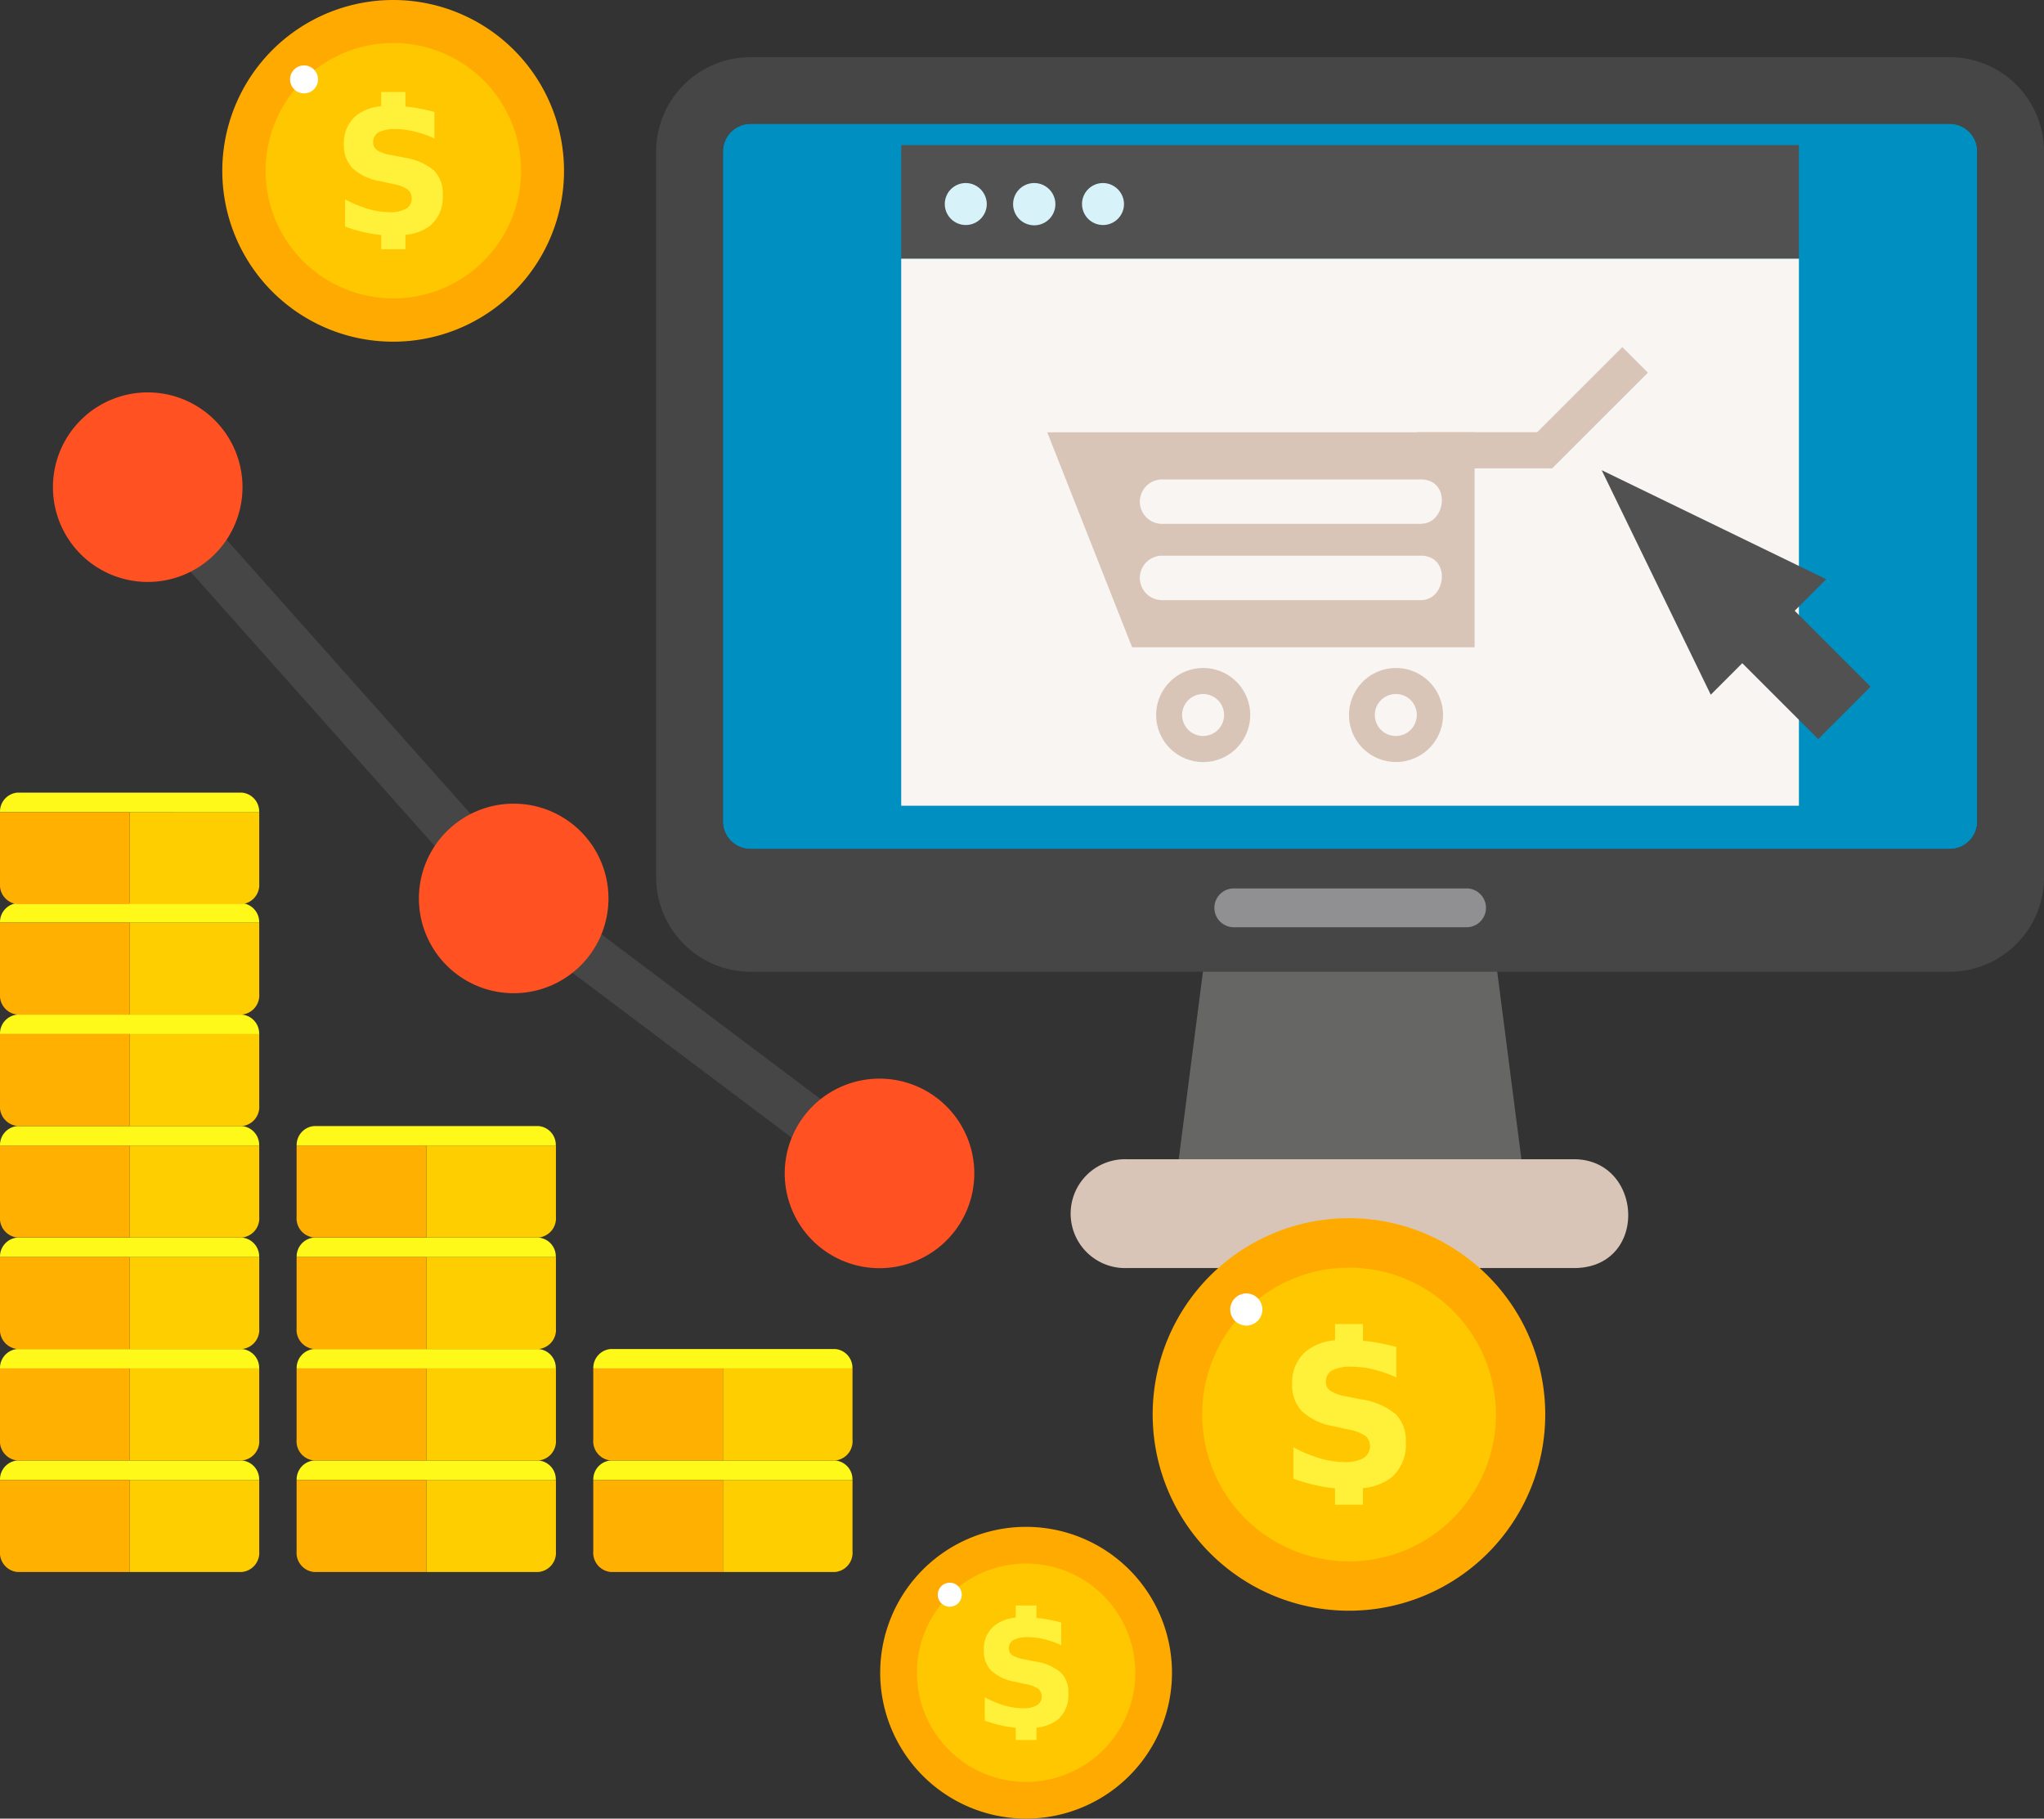 <svg xmlns="http://www.w3.org/2000/svg" width="68.189" height="60.676" viewBox="0 0 68.189 60.676">
  <rect x="0" y="0" width="68.189" height="60.676" fill="#333333" stroke="none"/>
  <g id="Group_177598" data-name="Group 177598" transform="translate(-4182.875 -2858.93)">
    <g id="Group_177278" data-name="Group 177278" transform="translate(4204.765 2860.835)">
      <g id="Group_177273" data-name="Group 177273" transform="translate(0 0)">
        <path id="Path_39157" data-name="Path 39157" d="M4452.126,2898.8v22.359a.92.92,0,0,1-.919.92H4411.2a.923.923,0,0,1-.92-.912V2898.8a.927.927,0,0,1,.92-.921h40.009A.92.92,0,0,1,4452.126,2898.8Z" transform="translate(-4408.053 -2895.658)" fill="#008fc1"/>
        <path id="Path_39158" data-name="Path 39158" d="M4432.445,2876.9h-40.009a3.149,3.149,0,0,0-3.145,3.146v24.22a3.15,3.15,0,0,0,3.145,3.146h40.009a3.149,3.149,0,0,0,3.145-3.146v-24.22A3.149,3.149,0,0,0,4432.445,2876.9Zm-40.928,3.146a.929.929,0,0,1,.919-.92h40.009a.92.92,0,0,1,.919.92V2902.4a.921.921,0,0,1-.919.92h-40.009a.921.921,0,0,1-.919-.911v-22.366Z" transform="translate(-4389.291 -2876.897)" fill="#474646"/>
      </g>
      <path id="Path_39159" data-name="Path 39159" d="M4573.264,3139.729H4565.5a.647.647,0,1,1,0-1.295h7.767A.647.647,0,0,1,4573.264,3139.729Z" transform="translate(-4546.23 -3110.698)" fill="#908f92"/>
      <path id="Path_39160" data-name="Path 39160" d="M4565.109,3170.873h-11.432l.808-6.26h9.817Z" transform="translate(-4536.244 -3134.101)" fill="#666665"/>
      <path id="Path_39161" data-name="Path 39161" d="M4536.816,3227.268h-14.927a1.816,1.816,0,1,1,0-3.631h14.927C4539.144,3223.637,4539.328,3227.268,4536.816,3227.268Z" transform="translate(-4506.203 -3186.866)" fill="#d8c5b8"/>
      <g id="Group_177277" data-name="Group 177277" transform="translate(8.175 2.936)">
        <g id="Group_177275" data-name="Group 177275">
          <rect id="Rectangle_162784" data-name="Rectangle 162784" width="29.948" height="3.791" fill="#515151"/>
          <g id="Group_177274" data-name="Group 177274" transform="translate(1.445 1.262)">
            <path id="Path_39162" data-name="Path 39162" d="M4481.412,2917.18a.7.7,0,1,1-.705-.7A.706.706,0,0,1,4481.412,2917.18Z" transform="translate(-4480.003 -2916.476)" fill="#d7f2f9"/>
            <path id="Path_39163" data-name="Path 39163" d="M4502.992,2917.18a.705.705,0,1,1-.707-.7A.706.706,0,0,1,4502.992,2917.18Z" transform="translate(-4499.294 -2916.476)" fill="#d7f2f9"/>
            <path id="Path_39164" data-name="Path 39164" d="M4524.581,2917.18a.7.7,0,1,1-.7-.7A.706.706,0,0,1,4524.581,2917.18Z" transform="translate(-4518.594 -2916.476)" fill="#d7f2f9"/>
          </g>
          <rect id="Rectangle_162785" data-name="Rectangle 162785" width="29.948" height="18.25" transform="translate(0 3.791)" fill="#f9f5f2"/>
        </g>
        <g id="Group_177276" data-name="Group 177276" transform="translate(4.872 6.739)">
          <path id="Path_39165" data-name="Path 39165" d="M4610.384,3070.662a1.568,1.568,0,1,1-1.57-1.568A1.569,1.569,0,0,1,4610.384,3070.662Z" transform="translate(-4597.181 -3058.387)" fill="#d8c5b8"/>
          <path id="Path_39166" data-name="Path 39166" d="M4549.72,3070.662a1.569,1.569,0,1,1-1.569-1.568A1.569,1.569,0,0,1,4549.72,3070.662Z" transform="translate(-4542.949 -3058.387)" fill="#d8c5b8"/>
          <path id="Path_39167" data-name="Path 39167" d="M4556.2,3078.01a.7.7,0,1,1-.7-.7A.7.7,0,0,1,4556.2,3078.01Z" transform="translate(-4550.301 -3065.735)" fill="#f9f5f2"/>
          <path id="Path_39168" data-name="Path 39168" d="M4616.85,3078.01a.7.7,0,1,1-.695-.7A.694.694,0,0,1,4616.85,3078.01Z" transform="translate(-4604.522 -3065.735)" fill="#f9f5f2"/>
          <path id="Path_39169" data-name="Path 39169" d="M4512.321,2994.9l2.831,7.172h11.426V2994.9Zm12.461,5.6h-8.631a.741.741,0,0,1,0-1.483h8.631C4525.79,2999.013,4525.647,3000.5,4524.782,3000.5Zm0-2.545h-8.631a.741.741,0,1,1,0-1.482h8.631C4525.79,2996.469,4525.647,2997.951,4524.782,2997.951Z" transform="translate(-4512.321 -2992.057)" fill="#d8c5b8"/>
          <rect id="Rectangle_162786" data-name="Rectangle 162786" width="4.515" height="1.207" transform="translate(12.328 2.839)" fill="#d8c5b8"/>
          <rect id="Rectangle_162787" data-name="Rectangle 162787" width="4.516" height="1.206" transform="translate(15.991 3.193) rotate(-44.992)" fill="#d8c5b8"/>
        </g>
        <path id="Path_39170" data-name="Path 39170" d="M4691.411,3013.294l2.534,2.533,1.747-1.748-2.532-2.534,1.053-1.052-7.492-3.638,3.639,7.491Z" transform="translate(-4663.353 -2996.009)" fill="#515151"/>
      </g>
    </g>
    <g id="Group_177286" data-name="Group 177286" transform="translate(4182.875 2885.376)">
      <g id="Group_177279" data-name="Group 177279" transform="translate(0 22.281)">
        <path id="Path_39171" data-name="Path 39171" d="M4223.658,3324.531v3.071h3.743a.643.643,0,0,0,.58-.693v-2.334a.185.185,0,0,0,0-.043Z" transform="translate(-4219.333 -3323.882)" fill="#ffce00"/>
        <path id="Path_39172" data-name="Path 39172" d="M4182.875,3319.057h8.646a.632.632,0,0,0-.579-.649h-7.489A.634.634,0,0,0,4182.875,3319.057Z" transform="translate(-4182.875 -3318.408)" fill="#fff91a"/>
        <path id="Path_39173" data-name="Path 39173" d="M4182.875,3324.575v2.334a.644.644,0,0,0,.578.693h3.748v-3.071h-4.326Z" transform="translate(-4182.875 -3323.882)" fill="#ffb000"/>
      </g>
      <g id="Group_177280" data-name="Group 177280" transform="translate(0 18.562)">
        <path id="Path_39174" data-name="Path 39174" d="M4223.658,3289.463v3.07h3.743a.642.642,0,0,0,.58-.692v-2.335a.178.178,0,0,0,0-.042Z" transform="translate(-4219.333 -3288.814)" fill="#ffce00"/>
        <path id="Path_39175" data-name="Path 39175" d="M4182.875,3283.99h8.646a.631.631,0,0,0-.579-.649h-7.489A.634.634,0,0,0,4182.875,3283.99Z" transform="translate(-4182.875 -3283.341)" fill="#fff91a"/>
        <path id="Path_39176" data-name="Path 39176" d="M4182.875,3289.505v2.335a.643.643,0,0,0,.578.692h3.748v-3.07h-4.326Z" transform="translate(-4182.875 -3288.814)" fill="#ffb000"/>
      </g>
      <g id="Group_177281" data-name="Group 177281" transform="translate(0 14.843)">
        <path id="Path_39177" data-name="Path 39177" d="M4223.658,3254.392v3.07h3.743a.642.642,0,0,0,.58-.692v-2.335a.182.182,0,0,0,0-.043Z" transform="translate(-4219.333 -3253.743)" fill="#ffce00"/>
        <path id="Path_39178" data-name="Path 39178" d="M4182.875,3248.922h8.646a.632.632,0,0,0-.579-.649h-7.489A.635.635,0,0,0,4182.875,3248.922Z" transform="translate(-4182.875 -3248.272)" fill="#fff91a"/>
        <path id="Path_39179" data-name="Path 39179" d="M4182.875,3254.435v2.335a.644.644,0,0,0,.578.692h3.748v-3.07h-4.326Z" transform="translate(-4182.875 -3253.743)" fill="#ffb000"/>
      </g>
      <g id="Group_177282" data-name="Group 177282" transform="translate(0 11.124)">
        <path id="Path_39180" data-name="Path 39180" d="M4223.658,3219.324v3.07h3.743a.642.642,0,0,0,.58-.691v-2.335a.183.183,0,0,0,0-.043Z" transform="translate(-4219.333 -3218.676)" fill="#ffce00"/>
        <path id="Path_39181" data-name="Path 39181" d="M4182.875,3213.853h8.646a.631.631,0,0,0-.579-.649h-7.489A.634.634,0,0,0,4182.875,3213.853Z" transform="translate(-4182.875 -3213.204)" fill="#fff91a"/>
        <path id="Path_39182" data-name="Path 39182" d="M4182.875,3219.367v2.335a.643.643,0,0,0,.578.691h3.748v-3.07h-4.326Z" transform="translate(-4182.875 -3218.676)" fill="#ffb000"/>
      </g>
      <g id="Group_177283" data-name="Group 177283" transform="translate(0 7.405)">
        <path id="Path_39183" data-name="Path 39183" d="M4223.658,3184.262v3.07h3.743a.642.642,0,0,0,.58-.692V3184.3a.178.178,0,0,0,0-.043Z" transform="translate(-4219.333 -3183.612)" fill="#ffce00"/>
        <path id="Path_39184" data-name="Path 39184" d="M4182.875,3178.782h8.646a.632.632,0,0,0-.579-.65h-7.489A.635.635,0,0,0,4182.875,3178.782Z" transform="translate(-4182.875 -3178.132)" fill="#fff91a"/>
        <path id="Path_39185" data-name="Path 39185" d="M4182.875,3184.3v2.335a.643.643,0,0,0,.578.692h3.748v-3.07h-4.326Z" transform="translate(-4182.875 -3183.612)" fill="#ffb000"/>
      </g>
      <g id="Group_177284" data-name="Group 177284" transform="translate(0 3.686)">
        <path id="Path_39186" data-name="Path 39186" d="M4223.658,3149.194v3.069h3.743a.642.642,0,0,0,.58-.691v-2.335a.178.178,0,0,0,0-.043Z" transform="translate(-4219.333 -3148.545)" fill="#ffce00"/>
        <path id="Path_39187" data-name="Path 39187" d="M4182.875,3143.72h8.646a.631.631,0,0,0-.579-.649h-7.489A.634.634,0,0,0,4182.875,3143.72Z" transform="translate(-4182.875 -3143.071)" fill="#fff91a"/>
        <path id="Path_39188" data-name="Path 39188" d="M4182.875,3149.237v2.335a.643.643,0,0,0,.578.691h3.748v-3.069h-4.326Z" transform="translate(-4182.875 -3148.545)" fill="#ffb000"/>
      </g>
      <g id="Group_177285" data-name="Group 177285" transform="translate(0 0)">
        <path id="Path_39189" data-name="Path 39189" d="M4223.658,3114.434v3.069h3.743a.642.642,0,0,0,.58-.692v-2.336a.173.173,0,0,0,0-.042Z" transform="translate(-4219.333 -3113.785)" fill="#ffce00"/>
        <path id="Path_39190" data-name="Path 39190" d="M4182.875,3108.958h8.646a.631.631,0,0,0-.579-.65h-7.489A.634.634,0,0,0,4182.875,3108.958Z" transform="translate(-4182.875 -3108.309)" fill="#fff91a"/>
        <path id="Path_39191" data-name="Path 39191" d="M4182.875,3114.476v2.336a.643.643,0,0,0,.578.692h3.748v-3.069h-4.326Z" transform="translate(-4182.875 -3113.785)" fill="#ffb000"/>
      </g>
    </g>
    <g id="Group_177291" data-name="Group 177291" transform="translate(4192.771 2896.5)">
      <g id="Group_177287" data-name="Group 177287" transform="translate(0 11.157)">
        <path id="Path_39192" data-name="Path 39192" d="M4316.981,3324.531v3.071h3.745a.644.644,0,0,0,.58-.693v-2.334a.258.258,0,0,0,0-.043Z" transform="translate(-4312.656 -3323.882)" fill="#ffce00"/>
        <path id="Path_39193" data-name="Path 39193" d="M4276.213,3319.057h8.645a.631.631,0,0,0-.577-.649h-7.489A.633.633,0,0,0,4276.213,3319.057Z" transform="translate(-4276.212 -3318.408)" fill="#fff91a"/>
        <path id="Path_39194" data-name="Path 39194" d="M4276.2,3324.575v2.334a.643.643,0,0,0,.58.693h3.744v-3.071H4276.2C4276.2,3324.546,4276.2,3324.56,4276.2,3324.575Z" transform="translate(-4276.201 -3323.882)" fill="#ffb000"/>
      </g>
      <g id="Group_177288" data-name="Group 177288" transform="translate(0 7.438)">
        <path id="Path_39195" data-name="Path 39195" d="M4316.981,3289.463v3.07h3.745a.643.643,0,0,0,.58-.692v-2.335a.248.248,0,0,0,0-.042Z" transform="translate(-4312.656 -3288.814)" fill="#ffce00"/>
        <path id="Path_39196" data-name="Path 39196" d="M4276.213,3283.99h8.645a.631.631,0,0,0-.577-.649h-7.489A.633.633,0,0,0,4276.213,3283.99Z" transform="translate(-4276.212 -3283.341)" fill="#fff91a"/>
        <path id="Path_39197" data-name="Path 39197" d="M4276.2,3289.505v2.335a.642.642,0,0,0,.58.692h3.744v-3.07H4276.2C4276.2,3289.477,4276.2,3289.491,4276.2,3289.505Z" transform="translate(-4276.201 -3288.814)" fill="#ffb000"/>
      </g>
      <g id="Group_177289" data-name="Group 177289" transform="translate(0 3.719)">
        <path id="Path_39198" data-name="Path 39198" d="M4316.981,3254.392v3.07h3.745a.643.643,0,0,0,.58-.692v-2.335a.254.254,0,0,0,0-.043Z" transform="translate(-4312.656 -3253.743)" fill="#ffce00"/>
        <path id="Path_39199" data-name="Path 39199" d="M4276.213,3248.922h8.645a.631.631,0,0,0-.577-.649h-7.489A.633.633,0,0,0,4276.213,3248.922Z" transform="translate(-4276.212 -3248.272)" fill="#fff91a"/>
        <path id="Path_39200" data-name="Path 39200" d="M4276.2,3254.435v2.335a.643.643,0,0,0,.58.692h3.744v-3.07H4276.2C4276.2,3254.407,4276.2,3254.42,4276.2,3254.435Z" transform="translate(-4276.201 -3253.743)" fill="#ffb000"/>
      </g>
      <g id="Group_177290" data-name="Group 177290" transform="translate(0 0)">
        <path id="Path_39201" data-name="Path 39201" d="M4316.981,3219.324v3.07h3.745a.643.643,0,0,0,.58-.691v-2.335a.255.255,0,0,0,0-.043Z" transform="translate(-4312.656 -3218.676)" fill="#ffce00"/>
        <path id="Path_39202" data-name="Path 39202" d="M4276.213,3213.853h8.645a.63.63,0,0,0-.577-.649h-7.489A.633.633,0,0,0,4276.213,3213.853Z" transform="translate(-4276.212 -3213.204)" fill="#fff91a"/>
        <path id="Path_39203" data-name="Path 39203" d="M4276.2,3219.367v2.335a.642.642,0,0,0,.58.691h3.744v-3.07H4276.2C4276.2,3219.339,4276.2,3219.353,4276.2,3219.367Z" transform="translate(-4276.201 -3218.676)" fill="#ffb000"/>
      </g>
    </g>
    <g id="Group_177294" data-name="Group 177294" transform="translate(4202.667 2903.938)">
      <g id="Group_177292" data-name="Group 177292" transform="translate(0 3.719)">
        <path id="Path_39204" data-name="Path 39204" d="M4410.306,3324.531v3.071h3.743a.642.642,0,0,0,.579-.693v-2.334a.428.428,0,0,0,0-.043Z" transform="translate(-4405.98 -3323.882)" fill="#ffce00"/>
        <path id="Path_39205" data-name="Path 39205" d="M4369.522,3319.057h8.645a.63.63,0,0,0-.577-.649H4370.1A.633.633,0,0,0,4369.522,3319.057Z" transform="translate(-4369.521 -3318.408)" fill="#fff91a"/>
        <path id="Path_39206" data-name="Path 39206" d="M4369.509,3324.575v2.334a.644.644,0,0,0,.581.693h3.745v-3.071h-4.324A.322.322,0,0,0,4369.509,3324.575Z" transform="translate(-4369.509 -3323.882)" fill="#ffb000"/>
      </g>
      <g id="Group_177293" data-name="Group 177293">
        <path id="Path_39207" data-name="Path 39207" d="M4410.306,3289.463v3.07h3.743a.642.642,0,0,0,.579-.692v-2.335a.412.412,0,0,0,0-.042Z" transform="translate(-4405.98 -3288.814)" fill="#ffce00"/>
        <path id="Path_39208" data-name="Path 39208" d="M4369.522,3283.99h8.645a.63.63,0,0,0-.577-.649H4370.1A.633.633,0,0,0,4369.522,3283.99Z" transform="translate(-4369.521 -3283.341)" fill="#fff91a"/>
        <path id="Path_39209" data-name="Path 39209" d="M4369.509,3289.505v2.335a.644.644,0,0,0,.581.692h3.745v-3.07h-4.324A.309.309,0,0,0,4369.509,3289.505Z" transform="translate(-4369.509 -3288.814)" fill="#ffb000"/>
      </g>
    </g>
    <g id="Group_177299" data-name="Group 177299" transform="translate(4184.641 2872.022)">
      <g id="Group_177295" data-name="Group 177295" transform="translate(2.56 2.627)">
        <path id="Path_39210" data-name="Path 39210" d="M4248.19,3031.232l-12.269-9.223-12.264-13.78,1.2-1.072,12.156,13.662,12.139,9.126Z" transform="translate(-4223.658 -3007.157)" fill="#474646"/>
      </g>
      <g id="Group_177296" data-name="Group 177296" transform="translate(0 0)">
        <path id="Path_39211" data-name="Path 39211" d="M4205.846,2985.552a3.162,3.162,0,1,1-3.16-3.162A3.162,3.162,0,0,1,4205.846,2985.552Z" transform="translate(-4199.522 -2982.39)" fill="#ff5122"/>
      </g>
      <g id="Group_177297" data-name="Group 177297" transform="translate(12.209 13.721)">
        <path id="Path_39212" data-name="Path 39212" d="M4320.97,3114.933a3.162,3.162,0,1,1-3.163-3.162A3.163,3.163,0,0,1,4320.97,3114.933Z" transform="translate(-4314.646 -3111.771)" fill="#ff5122"/>
      </g>
      <g id="Group_177298" data-name="Group 177298" transform="translate(24.413 22.895)">
        <path id="Path_39213" data-name="Path 39213" d="M4436.053,3201.442a3.162,3.162,0,1,1-3.162-3.163A3.162,3.162,0,0,1,4436.053,3201.442Z" transform="translate(-4429.729 -3198.279)" fill="#ff5122"/>
      </g>
    </g>
    <g id="Group_177301" data-name="Group 177301" transform="translate(4221.332 2899.574)">
      <g id="Group_177300" data-name="Group 177300" transform="translate(0 0)">
        <path id="Path_39214" data-name="Path 39214" d="M4558.6,3248.736a6.548,6.548,0,1,1-6.55-6.549A6.549,6.549,0,0,1,4558.6,3248.736Z" transform="translate(-4545.507 -3242.188)" fill="#fa0"/>
        <path id="Path_39215" data-name="Path 39215" d="M4570.854,3262.631a4.9,4.9,0,1,1-4.9-4.9A4.9,4.9,0,0,1,4570.854,3262.631Z" transform="translate(-4559.406 -3256.082)" fill="#ffc700"/>
        <path id="Path_39216" data-name="Path 39216" d="M4592.833,3278.465a2.287,2.287,0,0,0-1.137-.49l-.529-.106a1.372,1.372,0,0,1-.519-.185.355.355,0,0,1-.145-.3.407.407,0,0,1,.214-.38,1.348,1.348,0,0,1,.655-.122,3.071,3.071,0,0,1,.71.09,4.373,4.373,0,0,1,.772.267v-1.016a7.463,7.463,0,0,0-.863-.179c-.085-.012-.169-.019-.251-.027v-.56h-.931V3276a1.783,1.783,0,0,0-.967.366,1.354,1.354,0,0,0-.463,1.1,1.239,1.239,0,0,0,.334.911,2.058,2.058,0,0,0,1.053.492l.48.107a1.482,1.482,0,0,1,.583.219.467.467,0,0,1-.069.733,1.168,1.168,0,0,1-.62.135,3,3,0,0,1-.831-.123,4.709,4.709,0,0,1-.89-.369v1.045a5.542,5.542,0,0,0,.922.257c.156.031.311.052.467.067v.549h.931v-.556a1.834,1.834,0,0,0,.958-.36,1.442,1.442,0,0,0,.472-1.182A1.242,1.242,0,0,0,4592.833,3278.465Z" transform="translate(-4584.728 -3271.928)" fill="#fff039"/>
      </g>
      <path id="Path_39217" data-name="Path 39217" d="M4570.965,3266.394a.536.536,0,1,1-.536-.536A.537.537,0,0,1,4570.965,3266.394Z" transform="translate(-4567.308 -3263.348)" fill="#fff"/>
    </g>
    <g id="Group_177303" data-name="Group 177303" transform="translate(4212.239 2909.871)">
      <g id="Group_177302" data-name="Group 177302" transform="translate(0 0)">
        <path id="Path_39218" data-name="Path 39218" d="M4469.5,3344.158a4.867,4.867,0,1,1-4.869-4.867A4.869,4.869,0,0,1,4469.5,3344.158Z" transform="translate(-4459.766 -3339.291)" fill="#fa0"/>
        <path id="Path_39219" data-name="Path 39219" d="M4478.606,3354.488a3.642,3.642,0,1,1-3.644-3.643A3.643,3.643,0,0,1,4478.606,3354.488Z" transform="translate(-4470.096 -3349.62)" fill="#ffc700"/>
        <path id="Path_39220" data-name="Path 39220" d="M4494.942,3366.256a1.7,1.7,0,0,0-.847-.364l-.392-.079a1.01,1.01,0,0,1-.386-.138.259.259,0,0,1-.107-.223.3.3,0,0,1,.159-.282,1.007,1.007,0,0,1,.486-.091,2.324,2.324,0,0,1,.529.067,3.176,3.176,0,0,1,.572.2v-.756a5.288,5.288,0,0,0-.643-.133c-.062-.009-.123-.014-.184-.02v-.416h-.691v.407a1.318,1.318,0,0,0-.719.273,1,1,0,0,0-.345.819.918.918,0,0,0,.249.677,1.532,1.532,0,0,0,.782.367l.357.079a1.11,1.11,0,0,1,.435.162.348.348,0,0,1-.052.545.864.864,0,0,1-.46.1,2.241,2.241,0,0,1-.618-.091,3.452,3.452,0,0,1-.661-.274v.777a4.24,4.24,0,0,0,.685.191c.116.022.232.038.348.049v.408h.691v-.413a1.369,1.369,0,0,0,.712-.267,1.075,1.075,0,0,0,.351-.879A.923.923,0,0,0,4494.942,3366.256Z" transform="translate(-4488.917 -3361.398)" fill="#fff039"/>
      </g>
      <path id="Path_39221" data-name="Path 39221" d="M4478.689,3357.283a.4.4,0,1,1-.4-.4A.4.4,0,0,1,4478.689,3357.283Z" transform="translate(-4475.969 -3355.019)" fill="#fff"/>
    </g>
    <g id="Group_177305" data-name="Group 177305" transform="translate(4190.301 2858.93)">
      <g id="Group_177304" data-name="Group 177304" transform="translate(0 0)">
        <path id="Path_39222" data-name="Path 39222" d="M4264.294,2864.625a5.7,5.7,0,1,1-5.7-5.695A5.7,5.7,0,0,1,4264.294,2864.625Z" transform="translate(-4252.904 -2858.93)" fill="#fa0"/>
        <path id="Path_39223" data-name="Path 39223" d="M4274.953,2876.709a4.261,4.261,0,1,1-4.262-4.262A4.262,4.262,0,0,1,4274.953,2876.709Z" transform="translate(-4264.996 -2871.013)" fill="#ffc700"/>
        <path id="Path_39224" data-name="Path 39224" d="M4294.064,2890.481a1.989,1.989,0,0,0-.991-.426l-.458-.092a1.174,1.174,0,0,1-.45-.161.3.3,0,0,1-.127-.262.355.355,0,0,1,.187-.33,1.174,1.174,0,0,1,.57-.107,2.633,2.633,0,0,1,.617.079,3.717,3.717,0,0,1,.67.233v-.884a6.35,6.35,0,0,0-.751-.155c-.073-.011-.145-.017-.216-.024v-.487h-.81v.476a1.554,1.554,0,0,0-.842.319,1.179,1.179,0,0,0-.4.96,1.08,1.08,0,0,0,.291.792,1.8,1.8,0,0,0,.916.428l.417.093a1.261,1.261,0,0,1,.507.19.365.365,0,0,1,.129.3.374.374,0,0,1-.188.335,1.032,1.032,0,0,1-.54.117,2.639,2.639,0,0,1-.722-.108,4.066,4.066,0,0,1-.773-.321v.908a4.932,4.932,0,0,0,.8.225c.136.026.271.044.407.057v.478h.81v-.483a1.6,1.6,0,0,0,.833-.312,1.255,1.255,0,0,0,.41-1.028A1.079,1.079,0,0,0,4294.064,2890.481Z" transform="translate(-4287.015 -2884.796)" fill="#fff039"/>
      </g>
      <path id="Path_39225" data-name="Path 39225" d="M4275.062,2879.982a.466.466,0,1,1-.468-.466A.467.467,0,0,1,4275.062,2879.982Z" transform="translate(-4271.879 -2877.333)" fill="#fff"/>
    </g>
  </g>
</svg>
